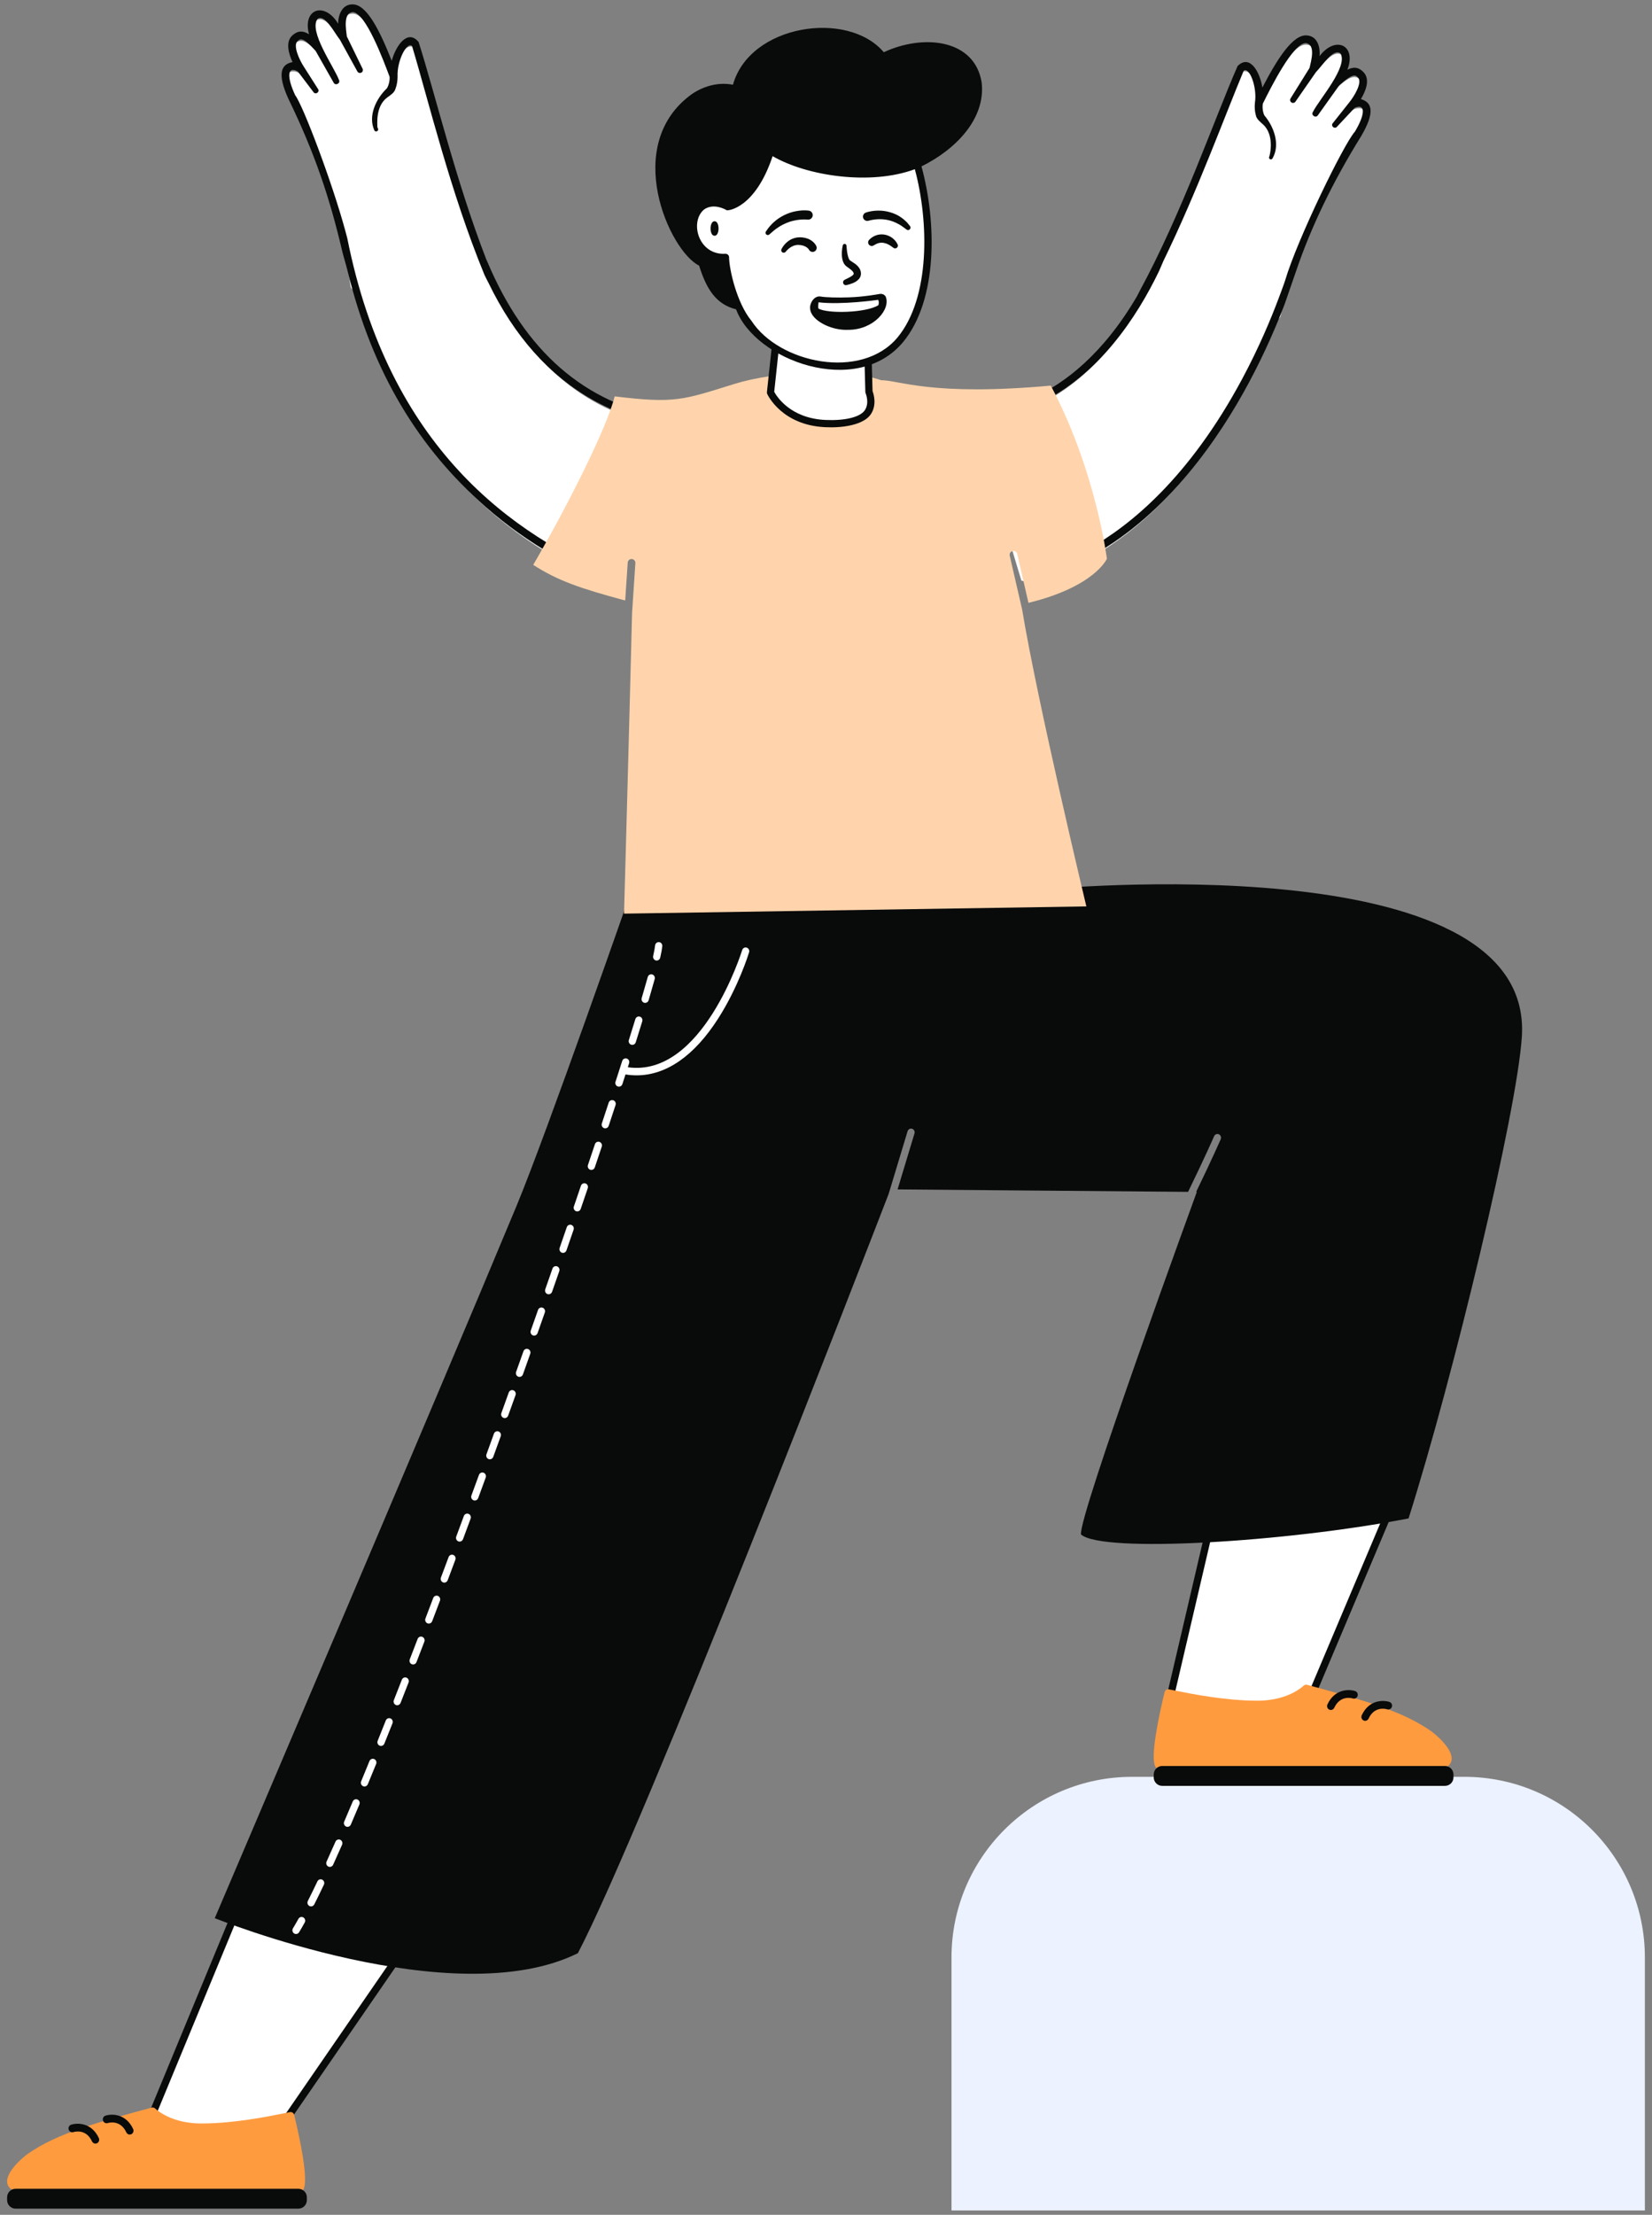 <svg width="203" height="272" viewBox="0 0 203 272" fill="none" xmlns="http://www.w3.org/2000/svg">
<rect x="0" y="0" width="203" height="272" fill="#808080" stroke="none"/>
<path d="M116.921 240.398C116.921 228.143 126.855 218.209 139.11 218.209H179.937C192.191 218.209 202.125 228.143 202.125 240.398V271.462H116.921V240.398Z" fill="#ECF2FF"/>
<path fill-rule="evenodd" clip-rule="evenodd" d="M149.762 182.895L143.325 210.443L160.491 209.81L173.058 180.045" fill="white"/>
<path fill-rule="evenodd" clip-rule="evenodd" d="M143.325 210.887C143.192 210.887 143.065 210.826 142.981 210.719C142.893 210.607 142.861 210.46 142.893 210.321L149.33 182.799C149.388 182.553 149.627 182.402 149.866 182.461C150.105 182.521 150.252 182.769 150.194 183.015L143.895 209.948L160.194 209.347L172.649 179.876C172.747 179.644 173.008 179.538 173.234 179.64C173.46 179.741 173.562 180.011 173.464 180.244L160.897 209.979C160.829 210.141 160.677 210.248 160.506 210.254L143.341 210.887C143.336 210.887 143.331 210.887 143.325 210.887Z" fill="#090A0A"/>
<path fill-rule="evenodd" clip-rule="evenodd" d="M143.11 207.804C143.167 207.569 143.388 207.42 143.617 207.463C143.835 207.504 144.11 207.559 144.435 207.624C146.424 208.024 150.563 208.856 154.486 208.859H154.496C156.807 208.859 158.839 208.199 160.218 207C160.328 206.905 160.474 206.871 160.613 206.908C167.345 208.738 172.209 210.06 175.814 212.569C176.448 213.011 178.732 214.936 178.337 216.298C178.154 216.927 177.504 217.247 176.403 217.247C172.385 217.247 163.727 217.27 156.089 217.291C149.908 217.308 144.571 217.322 142.561 217.322C142.349 217.322 142.157 217.222 142.021 217.039C141.23 215.977 142.519 210.227 143.11 207.804Z" fill="#FF9B3F"/>
<path fill-rule="evenodd" clip-rule="evenodd" d="M142.817 219.319H177.559C178.137 219.319 178.605 218.85 178.605 218.271V217.925C178.605 217.347 178.137 216.878 177.559 216.878H142.817C142.24 216.878 141.771 217.347 141.771 217.925V218.271C141.771 218.85 142.24 219.319 142.817 219.319Z" fill="#090A0A"/>
<path fill-rule="evenodd" clip-rule="evenodd" d="M167.752 211.331C167.926 211.331 168.093 211.231 168.172 211.059C168.901 209.486 170.302 209.871 170.459 209.92C170.703 209.996 170.963 209.856 171.039 209.606C171.115 209.355 170.98 209.089 170.737 209.01C169.943 208.751 168.209 208.76 167.333 210.648C167.223 210.886 167.321 211.171 167.553 211.285C167.618 211.316 167.685 211.331 167.752 211.331Z" fill="#090A0A"/>
<path fill-rule="evenodd" clip-rule="evenodd" d="M163.536 210C163.71 210 163.877 209.9 163.956 209.728C164.685 208.155 166.086 208.54 166.243 208.589C166.488 208.666 166.747 208.525 166.823 208.275C166.899 208.024 166.765 207.758 166.521 207.678C165.726 207.42 163.992 207.429 163.117 209.317C163.007 209.555 163.106 209.84 163.337 209.953C163.402 209.985 163.469 210 163.536 210Z" fill="#090A0A"/>
<path fill-rule="evenodd" clip-rule="evenodd" d="M33.379 224.201L17.516 262.365L34.397 261.202L53.905 233.027" fill="white"/>
<path fill-rule="evenodd" clip-rule="evenodd" d="M17.516 263.031C17.373 263.031 17.238 262.959 17.154 262.837C17.065 262.706 17.047 262.537 17.108 262.39L32.971 224.036C33.067 223.802 33.328 223.694 33.554 223.794C33.779 223.894 33.884 224.164 33.787 224.398L18.21 262.062L34.158 260.957L53.543 232.82C53.686 232.613 53.963 232.564 54.163 232.712C54.362 232.86 54.409 233.147 54.267 233.354L34.759 261.669C34.682 261.781 34.56 261.851 34.427 261.86L17.546 263.03C17.536 263.03 17.526 263.031 17.516 263.031Z" fill="#090A0A"/>
<path fill-rule="evenodd" clip-rule="evenodd" d="M36.147 259.726C36.09 259.49 35.868 259.342 35.64 259.384C35.422 259.425 35.147 259.48 34.822 259.546C32.833 259.945 28.694 260.777 24.771 260.78H24.761C22.45 260.78 20.418 260.12 19.039 258.922C18.929 258.827 18.782 258.793 18.644 258.83C11.912 260.659 7.048 261.981 3.443 264.491C2.809 264.932 0.525 266.857 0.92 268.219C1.103 268.849 1.753 269.168 2.854 269.168C6.872 269.168 15.53 269.192 23.168 269.212C29.349 269.229 34.686 269.244 36.696 269.244C36.908 269.244 37.1 269.143 37.236 268.961C38.027 267.898 36.738 262.148 36.147 259.726Z" fill="#FF9B3F"/>
<path fill-rule="evenodd" clip-rule="evenodd" d="M36.662 271.241H1.92C1.342 271.241 0.874 270.772 0.874 270.193V269.847C0.874 269.268 1.342 268.8 1.92 268.8H36.662C37.239 268.8 37.707 269.268 37.707 269.847V270.193C37.707 270.772 37.239 271.241 36.662 271.241Z" fill="#090A0A"/>
<path fill-rule="evenodd" clip-rule="evenodd" d="M11.726 263.252C11.552 263.252 11.386 263.152 11.306 262.98C10.577 261.407 9.177 261.792 9.019 261.842C8.775 261.918 8.515 261.778 8.439 261.527C8.363 261.276 8.497 261.01 8.741 260.931C9.535 260.672 11.27 260.681 12.145 262.57C12.255 262.808 12.157 263.093 11.925 263.206C11.861 263.237 11.793 263.252 11.726 263.252Z" fill="#090A0A"/>
<path fill-rule="evenodd" clip-rule="evenodd" d="M15.942 262.143C15.768 262.143 15.601 262.043 15.522 261.871C14.793 260.298 13.392 260.683 13.235 260.732C12.991 260.809 12.731 260.668 12.655 260.418C12.579 260.167 12.713 259.901 12.957 259.821C13.752 259.563 15.486 259.572 16.361 261.46C16.471 261.698 16.373 261.983 16.141 262.097C16.077 262.128 16.009 262.143 15.942 262.143Z" fill="#090A0A"/>
<path fill-rule="evenodd" clip-rule="evenodd" d="M77.617 109.249C77.617 109.249 67.219 139.083 63.472 148.099C53.798 171.379 26.391 235.566 26.391 235.566C26.391 235.566 55.705 247.446 71.011 239.868C79.152 224.275 106.469 153.689 109.194 146.634L111.525 138.924C111.598 138.682 111.847 138.547 112.081 138.623C112.315 138.698 112.446 138.955 112.373 139.196L110.295 146.07L145.994 146.369C148.152 141.937 149.178 139.567 149.191 139.535C149.291 139.304 149.553 139.2 149.777 139.303C150.001 139.405 150.102 139.676 150.003 139.907C149.989 139.938 149.019 142.181 146.983 146.378L147.066 146.378C147.066 146.378 132.41 186.475 132.838 188.446C135.418 190.755 158.03 189.393 173.086 186.475C178.596 169.11 186.422 136.498 187.008 127.302C188.539 103.307 128.032 109.249 128.032 109.249H77.617Z" fill="#090A0A"/>
<g style="mix-blend-mode:overlay">
<path fill-rule="evenodd" clip-rule="evenodd" d="M80.593 117.951C80.627 117.959 80.661 117.963 80.695 117.963C80.896 117.963 81.079 117.821 81.127 117.609C81.267 116.992 81.351 116.532 81.383 116.202C81.408 115.95 81.23 115.725 80.985 115.7C80.743 115.675 80.524 115.858 80.499 116.11C80.471 116.396 80.391 116.83 80.261 117.4C80.206 117.647 80.354 117.893 80.593 117.951ZM49.957 206.034C49.729 205.939 49.47 206.053 49.379 206.288C49.05 207.131 48.722 207.966 48.397 208.79C48.305 209.024 48.415 209.291 48.642 209.387C48.697 209.409 48.753 209.421 48.809 209.421C48.985 209.421 49.151 209.312 49.221 209.135C49.546 208.31 49.873 207.474 50.203 206.63C50.295 206.395 50.184 206.128 49.957 206.034ZM51.318 201.275C51.409 201.039 51.667 200.924 51.895 201.018C52.123 201.11 52.235 201.377 52.145 201.612C51.821 202.456 51.498 203.293 51.177 204.123C51.108 204.302 50.941 204.411 50.764 204.411C50.71 204.411 50.654 204.401 50.6 204.378C50.372 204.285 50.261 204.018 50.352 203.783C50.672 202.954 50.995 202.118 51.318 201.275ZM47.988 211.038C47.761 210.943 47.502 211.054 47.408 211.288C47.073 212.132 46.739 212.964 46.41 213.783C46.316 214.016 46.423 214.285 46.65 214.382C46.706 214.405 46.763 214.417 46.82 214.417C46.994 214.417 47.16 214.31 47.23 214.134C47.561 213.314 47.894 212.481 48.23 211.636C48.323 211.402 48.215 211.134 47.988 211.038ZM53.233 196.252C53.323 196.016 53.58 195.9 53.809 195.991C54.037 196.083 54.15 196.349 54.061 196.585C53.742 197.428 53.423 198.267 53.106 199.1C53.037 199.28 52.87 199.39 52.692 199.39C52.638 199.39 52.583 199.38 52.53 199.358C52.301 199.266 52.189 199 52.279 198.764C52.596 197.932 52.914 197.095 53.233 196.252ZM45.983 216.028C45.757 215.93 45.496 216.04 45.401 216.273C45.057 217.118 44.717 217.947 44.381 218.758C44.285 218.991 44.389 219.259 44.615 219.359C44.672 219.384 44.731 219.396 44.789 219.396C44.962 219.396 45.126 219.291 45.198 219.117C45.534 218.305 45.876 217.474 46.221 216.628C46.316 216.395 46.209 216.126 45.983 216.028ZM43.347 221.237C43.444 221.004 43.706 220.898 43.931 220.998C44.156 221.099 44.26 221.369 44.162 221.601C43.804 222.45 43.453 223.276 43.109 224.078C43.035 224.25 42.873 224.352 42.702 224.352C42.642 224.352 42.581 224.339 42.523 224.312C42.298 224.21 42.197 223.939 42.296 223.708C42.64 222.907 42.99 222.083 43.347 221.237ZM77.562 128.299C77.607 128.314 77.653 128.321 77.699 128.321C77.886 128.321 78.06 128.198 78.121 128.004C78.404 127.103 78.672 126.243 78.922 125.427C78.996 125.185 78.867 124.928 78.633 124.852C78.399 124.776 78.15 124.909 78.075 125.15C77.825 125.965 77.558 126.823 77.276 127.722C77.2 127.962 77.328 128.221 77.562 128.299ZM55.126 191.219C55.214 190.983 55.471 190.866 55.7 190.956C55.929 191.047 56.043 191.312 55.955 191.548C55.64 192.392 55.325 193.232 55.011 194.068C54.942 194.249 54.775 194.36 54.596 194.36C54.543 194.36 54.489 194.35 54.436 194.329C54.207 194.238 54.093 193.972 54.182 193.737C54.496 192.901 54.811 192.062 55.126 191.219ZM79.149 123.144C79.192 123.157 79.236 123.164 79.278 123.164C79.469 123.164 79.645 123.037 79.704 122.839C79.987 121.88 80.239 121.004 80.451 120.236C80.519 119.993 80.382 119.739 80.146 119.67C79.911 119.6 79.664 119.741 79.597 119.985C79.386 120.747 79.136 121.617 78.853 122.572C78.782 122.814 78.914 123.07 79.149 123.144ZM41.226 226.169C41.328 225.939 41.591 225.837 41.814 225.941C42.038 226.046 42.136 226.318 42.035 226.548C41.656 227.408 41.286 228.236 40.935 229.007C40.86 229.173 40.7 229.271 40.532 229.271C40.469 229.271 40.405 229.257 40.344 229.227C40.122 229.12 40.026 228.847 40.131 228.618C40.48 227.85 40.848 227.026 41.226 226.169ZM39.597 230.84C39.377 230.729 39.11 230.823 39.003 231.05C38.593 231.915 38.198 232.723 37.829 233.453C37.716 233.678 37.801 233.954 38.019 234.071C38.084 234.107 38.154 234.123 38.223 234.123C38.383 234.123 38.538 234.033 38.618 233.877C38.99 233.14 39.388 232.324 39.801 231.453C39.909 231.226 39.818 230.951 39.597 230.84ZM74.799 135.409C74.878 135.169 75.13 135.041 75.363 135.122C75.596 135.203 75.72 135.463 75.641 135.703C75.367 136.537 75.086 137.39 74.797 138.261C74.734 138.452 74.561 138.572 74.376 138.572C74.329 138.572 74.28 138.564 74.233 138.547C74.001 138.465 73.876 138.204 73.956 137.965C74.245 137.095 74.526 136.242 74.799 135.409ZM68.457 155.518C68.226 155.433 67.971 155.557 67.888 155.795C67.596 156.636 67.301 157.483 67.003 158.335C66.92 158.573 67.039 158.835 67.27 158.921C67.32 158.94 67.371 158.949 67.421 158.949C67.603 158.949 67.773 158.832 67.839 158.646C68.137 157.793 68.432 156.945 68.725 156.104C68.808 155.866 68.687 155.604 68.457 155.518ZM69.646 150.71C69.728 150.471 69.982 150.346 70.214 150.431C70.445 150.516 70.566 150.777 70.484 151.016C70.195 151.856 69.903 152.705 69.606 153.561C69.542 153.748 69.371 153.865 69.188 153.865C69.138 153.865 69.088 153.857 69.039 153.839C68.808 153.754 68.687 153.492 68.769 153.253C69.065 152.398 69.358 151.55 69.646 150.71ZM71.952 145.337C71.721 145.254 71.467 145.38 71.386 145.618C71.101 146.457 70.812 147.306 70.519 148.165C70.437 148.404 70.559 148.665 70.79 148.75C70.839 148.767 70.889 148.776 70.938 148.776C71.121 148.776 71.292 148.658 71.357 148.47C71.65 147.61 71.94 146.76 72.225 145.921C72.306 145.682 72.184 145.421 71.952 145.337ZM66.113 160.873C66.197 160.635 66.451 160.512 66.682 160.599C66.913 160.685 67.032 160.947 66.949 161.185C66.653 162.027 66.355 162.874 66.055 163.724C65.989 163.91 65.819 164.025 65.637 164.025C65.587 164.025 65.535 164.016 65.485 163.998C65.255 163.911 65.136 163.648 65.22 163.41C65.52 162.561 65.818 161.715 66.113 160.873ZM57.572 185.914C57.343 185.824 57.086 185.942 56.999 186.179C56.688 187.022 56.376 187.862 56.065 188.7C55.977 188.936 56.092 189.202 56.321 189.292C56.373 189.313 56.427 189.323 56.48 189.323C56.658 189.323 56.827 189.21 56.895 189.028C57.206 188.19 57.518 187.349 57.829 186.505C57.917 186.269 57.802 186.004 57.572 185.914ZM73.105 140.518C73.185 140.279 73.438 140.152 73.67 140.235C73.902 140.317 74.026 140.578 73.945 140.817C73.665 141.654 73.379 142.506 73.088 143.37C73.024 143.559 72.852 143.678 72.668 143.678C72.62 143.678 72.571 143.67 72.522 143.652C72.29 143.569 72.168 143.308 72.249 143.069C72.54 142.205 72.825 141.355 73.105 140.518ZM64.892 165.673C64.663 165.586 64.407 165.708 64.323 165.945C64.024 166.787 63.723 167.632 63.421 168.479C63.336 168.717 63.455 168.98 63.685 169.067C63.735 169.087 63.787 169.096 63.838 169.096C64.019 169.096 64.189 168.981 64.255 168.796C64.557 167.948 64.858 167.103 65.157 166.26C65.241 166.023 65.123 165.76 64.892 165.673ZM58.854 181.132C58.94 180.895 59.197 180.775 59.426 180.864C59.656 180.954 59.772 181.218 59.685 181.454C59.377 182.298 59.068 183.14 58.76 183.981C58.692 184.164 58.523 184.277 58.344 184.277C58.292 184.277 58.239 184.267 58.187 184.247C57.957 184.157 57.842 183.893 57.929 183.656C58.237 182.816 58.546 181.974 58.854 181.132ZM61.268 175.796C61.038 175.708 60.782 175.829 60.696 176.066C60.391 176.909 60.085 177.753 59.778 178.597C59.692 178.834 59.808 179.098 60.038 179.187C60.089 179.207 60.142 179.216 60.194 179.216C60.374 179.216 60.543 179.103 60.61 178.919C60.917 178.075 61.224 177.23 61.529 176.386C61.615 176.149 61.498 175.885 61.268 175.796ZM62.516 171.012C62.601 170.775 62.857 170.653 63.087 170.741C63.317 170.829 63.434 171.092 63.349 171.33C63.048 172.17 62.746 173.013 62.442 173.856C62.376 174.041 62.206 174.155 62.026 174.155C61.974 174.155 61.922 174.145 61.871 174.126C61.641 174.038 61.524 173.774 61.609 173.537C61.912 172.694 62.215 171.853 62.516 171.012ZM37.279 235.478C37.066 235.352 36.794 235.428 36.673 235.648C36.436 236.075 36.209 236.466 35.999 236.813C35.869 237.027 35.932 237.31 36.14 237.444C36.214 237.491 36.295 237.514 36.376 237.514C36.524 237.514 36.668 237.437 36.753 237.298C36.969 236.942 37.202 236.54 37.444 236.103C37.566 235.884 37.492 235.604 37.279 235.478ZM91.2 116.677C91.274 116.436 91.523 116.301 91.757 116.377C91.992 116.453 92.122 116.71 92.049 116.951C91.997 117.122 90.747 121.181 88.25 125.083C85.31 129.678 81.87 132.061 78.221 132.061C77.771 132.061 77.319 132.022 76.863 131.95C76.737 132.342 76.609 132.738 76.478 133.141C76.415 133.333 76.242 133.454 76.056 133.454C76.01 133.454 75.962 133.446 75.915 133.43C75.683 133.35 75.557 133.09 75.635 132.85C75.921 131.97 76.197 131.115 76.461 130.288C76.538 130.048 76.79 129.918 77.022 129.997C77.256 130.076 77.382 130.335 77.305 130.575C77.254 130.736 77.2 130.904 77.147 131.067C86.321 132.356 91.152 116.836 91.2 116.677Z" fill="white"/>
</g>
<path fill-rule="evenodd" clip-rule="evenodd" d="M166.88 17.102C169.037 13.63 167.372 12.799 166.172 13.531C166.172 13.531 168.249 10.977 167.226 9.872C166.587 9.181 165.916 9.277 164.209 10.84C164.209 10.84 166.154 7.977 165.044 6.876C164.013 5.855 162.596 7.755 161.35 9.211C161.35 9.211 162.497 5.643 160.543 5.486C158.611 5.33 155.838 11.009 154.673 13.351C155.068 10.497 153.388 7.821 152.455 9.06C151.301 10.591 146.645 25.431 139.6 38.169C130.644 52.73 119.55 51.562 119.55 51.562L125.507 71.291C125.507 71.291 127.255 72.246 134.078 68.434C146.445 61.527 153.641 47.249 156.833 39.351C157.129 39.175 157.309 39.001 157.349 38.838C157.622 37.715 157.929 36.613 158.26 35.534C158.592 34.564 158.773 33.958 158.812 33.824C161.336 26.368 164.925 20.249 166.88 17.102Z" fill="white"/>
<path fill-rule="evenodd" clip-rule="evenodd" d="M167.229 12.168C167.806 11.204 168.398 9.778 167.572 8.886C166.961 8.226 166.318 8.182 165.568 8.561C166.727 5.547 164.104 4.314 162.143 6.899C162.254 5.761 161.88 4.432 160.581 4.35C158.884 4.212 156.979 7.175 155.123 10.751C154.807 8.806 153.576 6.62 152.077 8.11C149.22 14.621 145.276 26.103 140.007 35.81C139.966 35.885 139.776 36.28 139.72 36.374C135.485 43.613 130.748 47.052 127.297 48.68C125.265 49.639 123.464 50.083 122.115 50.285L122.382 51.205C123.775 50.985 125.586 50.522 127.637 49.563C135.016 46.111 139.731 38.898 142.44 33.26C142.522 33.09 142.876 32.224 142.953 32.066C147.155 23.439 150.489 14.268 152.831 8.678C153.517 8.16 154.509 10.701 154.206 12.621C154.161 13.141 154.175 13.636 154.317 14.145C154.401 14.627 154.862 14.967 155.219 15.295C156.562 16.529 156.083 18.77 156.053 18.902C156.021 19.039 156.017 19.13 155.968 19.231C155.827 19.506 156.209 19.716 156.365 19.458C157.348 17.766 156.546 15.563 155.373 14.181C155.166 13.787 155.103 13.17 155.18 12.726C156.109 10.855 158.936 5.164 160.505 5.29C161.675 5.503 161.134 7.419 160.916 8.349L158.584 12.09C158.479 12.259 158.531 12.481 158.7 12.586C158.863 12.688 159.077 12.642 159.186 12.486C159.186 12.486 161.723 8.834 161.723 8.834C162.578 7.963 163.828 5.907 164.711 6.546C165.722 8.163 162.08 12.233 161.33 13.751C161.07 14.139 161.672 14.55 161.939 14.165L164.562 10.49C166.303 8.905 166.596 9.221 166.879 9.527C167.441 10.133 166.398 11.837 165.805 12.568C165.804 12.571 163.765 15.139 163.763 15.142C163.497 15.468 163.991 15.895 164.275 15.583L166.464 13.243C167.842 12.64 167.759 14.076 166.479 16.188C165.194 17.559 159.416 29.361 157.91 34.465C157.804 34.821 157.266 36.251 157.143 36.578C156.208 39.079 154.721 42.657 152.63 46.553C146.101 58.723 138.813 64.584 133.848 67.357C131.021 68.935 129.1 69.671 127.837 70.003L128.101 70.913C129.756 70.476 131.838 69.56 134.308 68.18C143.508 63.041 149.808 53.816 153.472 46.98C155.466 43.261 156.918 39.826 157.871 37.322C157.935 37.153 159.215 33.46 159.261 33.305C161.089 27.901 163.776 22.326 167.281 16.685C168.993 13.763 168.604 12.579 167.229 12.168Z" fill="#090A0A"/>
<path fill-rule="evenodd" clip-rule="evenodd" d="M81.816 52.464C72.774 50.794 64.689 45.326 59.45 32.897L59.399 32.887C54.602 20.448 51.94 7.573 51.035 6.071C50.235 4.743 48.287 7.229 48.383 10.109C47.468 7.658 45.3 1.722 43.361 1.677C41.402 1.631 42.173 5.299 42.173 5.299C41.084 3.722 39.872 1.684 38.741 2.594C37.523 3.574 39.16 6.623 39.16 6.623C37.624 4.892 36.967 4.726 36.26 5.347C35.127 6.34 36.928 9.095 36.928 9.095C35.811 8.243 34.069 8.896 35.854 12.573C37.822 16.629 41.74 25.306 43.079 35.181C43.106 35.383 43.335 35.621 43.731 35.877C50.21 58.187 64.403 67.545 75.98 72.228L81.816 52.464Z" fill="white"/>
<path fill-rule="evenodd" clip-rule="evenodd" d="M76.117 71.098C62.915 65.733 47.789 54.954 42.672 29.242C42.649 29.127 42.49 28.599 42.431 28.341C40.814 22.377 37.25 12.983 36.278 11.702C35.223 9.469 35.29 8.032 36.598 8.775L38.533 11.329C38.783 11.669 39.319 11.296 39.087 10.944C39.086 10.94 37.324 8.175 37.323 8.171C36.809 7.384 35.95 5.58 36.571 5.036C36.884 4.76 37.208 4.477 38.775 6.234L41.004 10.162C41.229 10.572 41.87 10.226 41.652 9.813C41.064 8.225 37.863 3.799 39.036 2.296C39.981 1.752 41.011 3.926 41.771 4.881C41.771 4.881 43.915 8.777 43.915 8.777C44.007 8.944 44.216 9.012 44.389 8.927C44.568 8.84 44.642 8.624 44.555 8.445L42.624 4.483C42.504 3.535 42.164 1.573 43.349 1.483C44.924 1.52 47.145 7.474 47.875 9.431C47.906 9.881 47.779 10.487 47.532 10.858C46.222 12.111 45.197 14.219 45.998 16.003C46.126 16.277 46.567 16.097 46.455 15.808C46.416 15.702 46.345 15.593 46.367 15.483C46.392 15.35 46.106 13.07 47.569 11.982C47.959 11.692 48.452 11.403 48.586 10.932C48.779 10.441 48.845 9.949 48.855 9.427C48.752 7.487 50.002 5.062 50.631 5.649C52.672 12.418 55.32 23.518 59.519 33.728C59.575 33.875 59.885 34.465 60.017 34.72C63.206 41.324 67.509 46.108 72.814 49.092C75.51 50.608 78.45 51.658 81.68 52.258L81.95 51.345C71.806 49.503 64.534 43.175 59.87 32.111C59.842 32.044 59.81 31.984 59.763 31.88C56.007 22.2 53.455 11.463 51.44 5.162C50.104 3.525 48.653 5.57 48.136 7.472C46.661 3.724 45.075 0.579 43.372 0.54C42.071 0.487 41.561 1.77 41.553 2.913C39.871 0.139 37.135 1.093 37.975 4.211C37.268 3.757 36.624 3.733 35.948 4.326C35.034 5.128 35.475 6.608 35.949 7.626C34.539 7.892 34.029 9.03 35.429 12.114C38.676 18.802 40.512 24.269 42.075 30.938C42.194 31.446 42.507 32.447 42.696 33.22C45.776 45.872 51.528 55.081 59.633 62.217C64.991 66.936 70.79 69.967 75.847 72.013L76.117 71.098Z" fill="#090A0A"/>
<path fill-rule="evenodd" clip-rule="evenodd" d="M124.076 68.239C124.017 67.985 124.176 67.732 124.43 67.673C124.683 67.614 124.937 67.773 124.996 68.027L126.379 74.035C134.557 72.036 136.017 68.617 136.017 68.617C136.017 68.617 134.672 57.785 129.124 47.356C114.48 48.688 110.486 46.691 108.267 46.691C103.829 45.138 95.175 45.62 90.294 47.135C83.859 49.132 82.972 49.575 75.529 48.678C74.645 52.351 69.906 61.842 65.525 69.369C68.549 71.32 71.299 72.259 76.825 73.746L77.134 69.093C77.151 68.833 77.377 68.639 77.636 68.654C77.896 68.671 78.093 68.896 78.076 69.156L77.677 75.169C77.676 75.178 77.674 75.186 77.672 75.195C77.244 92.323 76.683 112.202 76.683 112.202L133.493 111.315C133.493 111.315 127.48 86.225 125.6 74.85C125.599 74.847 125.598 74.845 125.597 74.842L124.076 68.239Z" fill="#FFD4AC"/>
<path fill-rule="evenodd" clip-rule="evenodd" d="M95.517 40.398L94.682 48.201C94.682 48.201 96.33 51.773 101.385 52.017C108.205 52.347 106.778 48.121 106.778 48.121L106.588 41.075" fill="white"/>
<path fill-rule="evenodd" clip-rule="evenodd" d="M101.364 52.46C96.1 52.206 94.351 48.542 94.279 48.387C94.246 48.314 94.232 48.233 94.241 48.154L95.077 40.351C95.103 40.108 95.323 39.931 95.565 39.957C95.809 39.983 95.985 40.202 95.959 40.446L95.137 48.117C95.446 48.688 97.114 51.366 101.407 51.574C103.682 51.683 105.649 51.277 106.256 50.398C106.88 49.496 106.377 48.311 106.372 48.299C106.35 48.247 106.336 48.19 106.335 48.133L106.145 41.087C106.139 40.842 106.332 40.638 106.577 40.631C106.82 40.622 107.026 40.818 107.033 41.063L107.22 48.03C107.356 48.388 107.783 49.741 106.992 50.895C106.27 51.947 104.336 52.479 102.112 52.479C101.871 52.479 101.622 52.473 101.364 52.46Z" fill="#090A0A"/>
<path fill-rule="evenodd" clip-rule="evenodd" d="M113.516 23.655C111.9 13.771 107.071 13.481 98.056 14.159C93.823 14.477 88.54 18.31 89.012 25.257C86.539 24.31 85.151 25.869 85.235 27.733C85.311 29.405 86.067 31.61 89.145 31.61C89.444 36.712 92.774 44.931 103.234 44.931C113.914 44.931 114.918 32.226 113.516 23.655Z" fill="white"/>
<path fill-rule="evenodd" clip-rule="evenodd" d="M110.291 41.441C105.843 46.76 95.735 44.609 92.344 39.407C90.534 37.218 89.599 33.057 89.589 31.583C89.587 31.348 89.38 31.165 89.145 31.165C85.825 31.366 84.718 27.274 86.489 25.752C87.321 25.125 88.463 25.335 89.309 25.82C89.435 25.892 92.793 25.617 94.94 19.177C99.124 21.613 106.971 22.806 112.416 20.779C114.146 27.185 114.333 36.546 110.291 41.441ZM120.63 10.138C119.777 4.803 113.491 4.141 108.6 6.414C104.181 1.186 92.139 2.995 90.066 10.406C88.399 10.084 86.633 10.477 85.048 11.531C76.349 17.76 82.249 30.823 85.906 32.62C86.851 35.634 88.053 37.381 90.45 37.988C92.756 44.248 105.231 48.876 110.968 42.016C115.29 36.78 115.08 27.172 113.233 20.434C117.44 18.363 121.131 14.588 120.63 10.138ZM87.805 27.172C87.15 27.149 87.15 28.976 87.805 28.953C88.461 28.976 88.461 27.149 87.805 27.172Z" fill="#090A0A"/>
<path fill-rule="evenodd" clip-rule="evenodd" d="M99.221 26.968C99.154 26.963 99.037 26.955 98.938 26.953C98.859 26.95 98.779 26.952 98.699 26.954C98.674 26.954 98.649 26.955 98.624 26.956C98.413 26.966 98.201 26.981 97.99 27.014C97.57 27.083 97.149 27.175 96.751 27.341C96.355 27.505 95.957 27.687 95.601 27.944C95.253 28.161 94.944 28.435 94.628 28.715L94.555 28.78L94.534 28.798C94.418 28.901 94.24 28.89 94.137 28.774C94.049 28.674 94.044 28.53 94.118 28.425C94.146 28.386 94.174 28.346 94.202 28.305C94.316 28.143 94.43 27.979 94.56 27.826C94.601 27.783 94.641 27.738 94.682 27.693L94.682 27.693C94.81 27.552 94.938 27.41 95.085 27.286C95.459 26.945 95.888 26.659 96.347 26.43C96.806 26.203 97.297 26.03 97.805 25.937C98.058 25.889 98.315 25.855 98.574 25.84C98.594 25.839 98.613 25.838 98.632 25.838C98.743 25.834 98.854 25.831 98.967 25.835C99.104 25.837 99.222 25.846 99.389 25.869C99.692 25.91 99.905 26.191 99.863 26.494C99.823 26.787 99.562 26.995 99.271 26.972L99.221 26.968ZM109.632 30.323L109.632 30.323C109.668 30.35 109.701 30.375 109.73 30.395L109.801 30.444C109.897 30.51 110.025 30.525 110.138 30.472C110.308 30.392 110.382 30.189 110.302 30.019C110.22 29.843 110.135 29.722 110.029 29.588C109.925 29.46 109.803 29.345 109.67 29.241C109.4 29.033 109.078 28.887 108.727 28.82C108.378 28.754 107.998 28.777 107.66 28.898C107.318 29.013 107.03 29.221 106.801 29.455C106.662 29.598 106.633 29.823 106.743 29.999C106.872 30.207 107.146 30.271 107.354 30.141L107.378 30.126C107.576 30.003 107.77 29.905 107.965 29.855C108.159 29.801 108.353 29.795 108.554 29.82C108.753 29.855 108.961 29.92 109.156 30.022C109.256 30.071 109.355 30.13 109.452 30.195C109.512 30.232 109.575 30.28 109.632 30.323ZM96.364 30.082C96.236 30.242 96.13 30.392 96.029 30.593C95.966 30.718 95.995 30.874 96.106 30.967C96.237 31.075 96.43 31.058 96.538 30.927L96.562 30.9C96.646 30.799 96.763 30.671 96.879 30.574C96.997 30.474 97.119 30.381 97.249 30.309C97.508 30.164 97.778 30.08 98.051 30.076C98.12 30.076 98.185 30.079 98.257 30.087C98.284 30.091 98.311 30.094 98.339 30.097C98.385 30.101 98.431 30.105 98.475 30.116C98.619 30.138 98.749 30.184 98.871 30.234C98.994 30.282 99.101 30.35 99.194 30.426L99.21 30.44C99.249 30.475 99.288 30.509 99.32 30.547C99.337 30.566 99.352 30.586 99.366 30.605L99.37 30.609L99.389 30.637C99.391 30.638 99.393 30.642 99.395 30.645C99.398 30.651 99.4 30.654 99.394 30.64C99.508 30.894 99.805 31.008 100.06 30.895C100.314 30.781 100.427 30.483 100.314 30.229C100.289 30.176 100.278 30.155 100.262 30.129L100.255 30.116C100.241 30.091 100.227 30.07 100.213 30.049V30.049L100.208 30.041L100.203 30.032C100.166 29.98 100.129 29.931 100.089 29.885C100.01 29.792 99.925 29.71 99.833 29.637C99.649 29.492 99.447 29.379 99.238 29.302C99.028 29.23 98.815 29.178 98.606 29.16C98.535 29.149 98.465 29.147 98.395 29.145C98.362 29.144 98.329 29.143 98.295 29.141C98.19 29.14 98.078 29.149 97.97 29.162C97.536 29.22 97.123 29.398 96.801 29.658C96.638 29.785 96.492 29.928 96.364 30.082ZM106.79 25.994C106.661 26.023 106.549 26.054 106.398 26.106C106.137 26.197 105.987 26.477 106.063 26.747C106.141 27.027 106.432 27.191 106.712 27.112L106.753 27.101C106.819 27.082 106.929 27.054 107.024 27.034C107.122 27.012 107.223 26.995 107.325 26.98L107.63 26.941L107.938 26.921C108.35 26.909 108.762 26.942 109.161 27.035C109.559 27.128 109.949 27.269 110.314 27.469C110.66 27.635 110.97 27.869 111.289 28.109L111.289 28.109C111.319 28.132 111.348 28.154 111.378 28.176L111.401 28.193C111.508 28.274 111.659 28.276 111.769 28.19C111.902 28.087 111.926 27.896 111.823 27.764C111.748 27.668 111.67 27.575 111.592 27.481C111.57 27.456 111.548 27.43 111.527 27.404L111.527 27.404C111.47 27.335 111.413 27.265 111.343 27.209C111.306 27.175 111.268 27.14 111.231 27.106C111.086 26.972 110.94 26.838 110.771 26.731C110.368 26.432 109.899 26.221 109.414 26.078C108.93 25.932 108.423 25.854 107.918 25.863C107.666 25.869 107.414 25.88 107.164 25.922C107.039 25.942 106.914 25.964 106.79 25.994ZM104.018 30.175C104.048 30.658 104.103 31.14 104.228 31.555C104.261 31.656 104.298 31.755 104.34 31.833C104.381 31.912 104.433 31.974 104.459 31.989C104.514 32.029 104.622 32.1 104.724 32.164C104.829 32.23 104.942 32.302 105.056 32.384C105.278 32.551 105.527 32.762 105.688 33.105C105.76 33.279 105.81 33.462 105.792 33.689C105.776 33.912 105.67 34.124 105.546 34.265C105.295 34.552 105.023 34.672 104.771 34.782C104.515 34.883 104.267 34.956 104.019 35.012C103.832 35.055 103.645 34.938 103.603 34.75C103.567 34.59 103.647 34.432 103.787 34.362L103.789 34.361C103.861 34.325 103.933 34.291 104.004 34.257H104.004C104.151 34.187 104.294 34.118 104.425 34.044C104.618 33.941 104.796 33.813 104.865 33.715C104.899 33.664 104.902 33.64 104.904 33.614L104.904 33.614C104.907 33.592 104.892 33.526 104.868 33.473C104.821 33.359 104.691 33.221 104.521 33.088C104.437 33.02 104.343 32.952 104.242 32.879C104.216 32.86 104.19 32.842 104.163 32.823C104.085 32.767 104.003 32.709 103.903 32.616C103.745 32.463 103.668 32.305 103.607 32.158C103.546 32.01 103.516 31.868 103.49 31.727C103.397 31.169 103.452 30.643 103.56 30.137C103.586 30.011 103.71 29.931 103.835 29.958C103.939 29.98 104.012 30.069 104.018 30.17L104.018 30.175ZM100.582 37.899C101.728 38.549 106.441 38.427 107.937 37.48C108.069 37.029 107.903 36.822 107.903 36.822C107.903 36.822 103.483 37.467 100.586 37.126C100.586 37.126 100.489 37.713 100.582 37.899ZM108.051 36.106C108.367 36.044 108.656 36.154 108.824 36.402C109.507 37.968 107.342 40.52 104.232 40.505C102.165 40.614 99.659 39.357 99.552 37.932C99.455 37.317 100.007 36.263 100.86 36.418C101.467 36.528 102.919 36.568 104.338 36.518C106.194 36.453 107.962 36.123 108.048 36.107C108.05 36.107 108.051 36.106 108.051 36.106Z" fill="#090A0A"/>
</svg>

